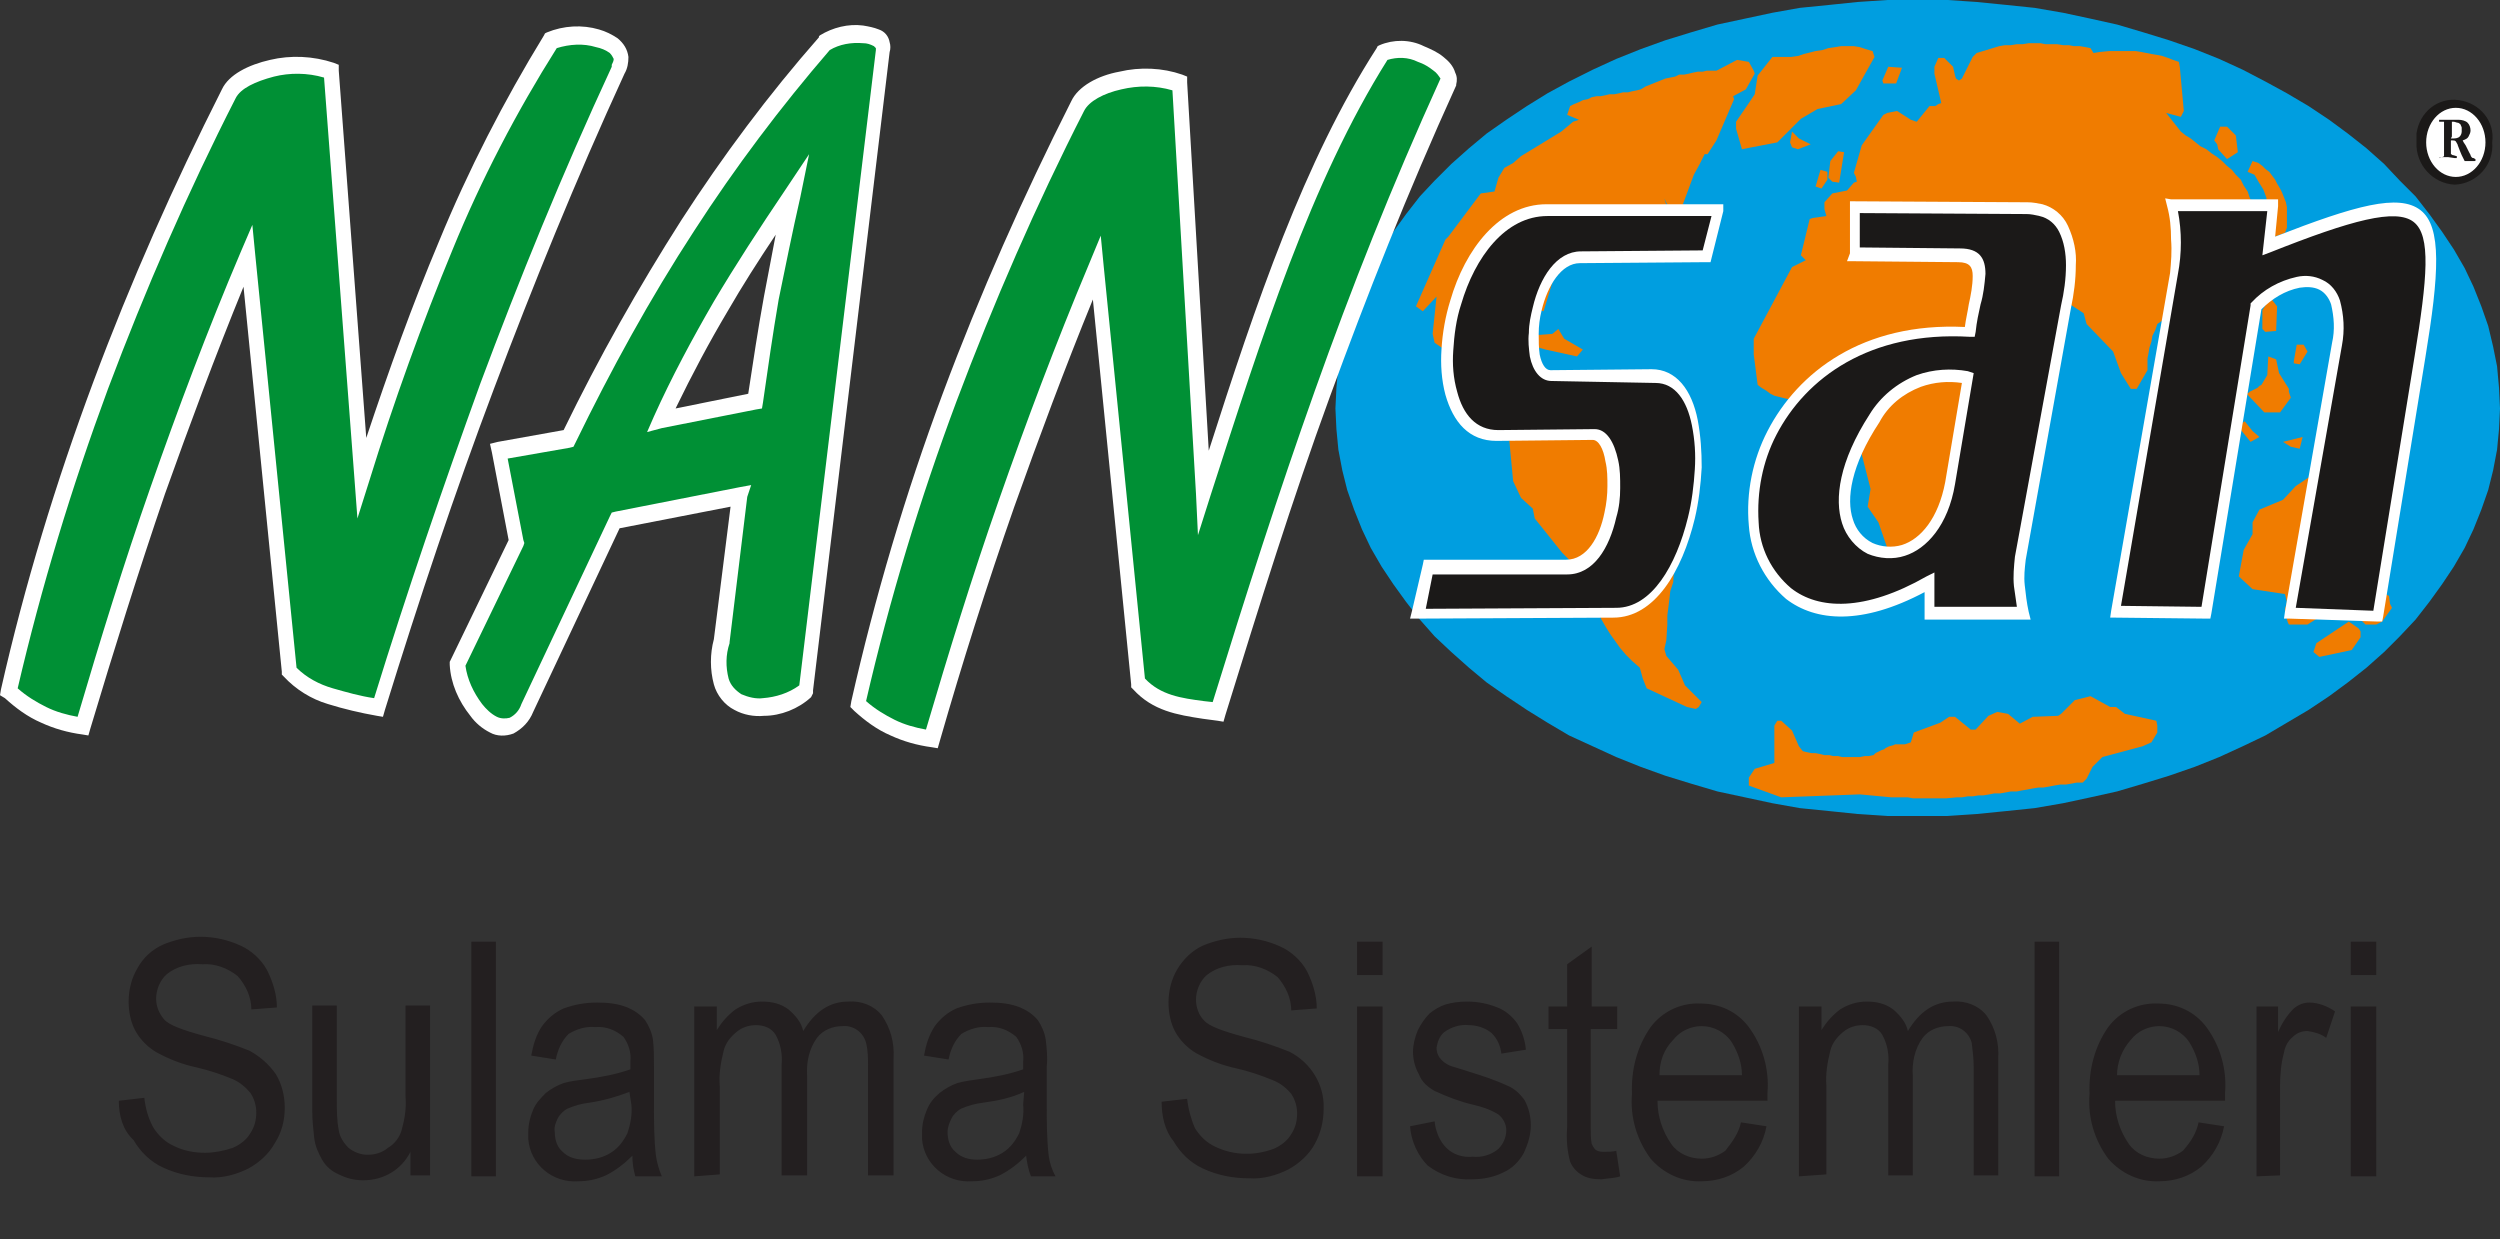 <?xml version="1.0" encoding="utf-8"?>
<!-- Generator: Adobe Illustrator 28.0.0, SVG Export Plug-In . SVG Version: 6.00 Build 0)  -->
<svg version="1.1" id="Layer_1" xmlns="http://www.w3.org/2000/svg" xmlns:xlink="http://www.w3.org/1999/xlink" x="0px" y="0px"
	 viewBox="0 0 254.6 126.2" style="enable-background:new 0 0 254.6 126.2;" xml:space="preserve">
<rect x="0" y="0" width="254.6" height="126.2" fill="#333333" stroke="none"/>
<style type="text/css">
	.st0{fill-rule:evenodd;clip-rule:evenodd;fill:#009EE0;}
	.st1{fill-rule:evenodd;clip-rule:evenodd;fill:#F07C00;}
	.st2{fill-rule:evenodd;clip-rule:evenodd;fill:#1B1918;}
	.st3{fill-rule:evenodd;clip-rule:evenodd;fill:#FFFFFF;}
	.st4{fill-rule:evenodd;clip-rule:evenodd;fill:#009035;}
	.st5{fill:none;stroke:#1B1918;stroke-width:0.21;}
	.st6{fill:#FFFFFF;}
	.st7{fill:none;stroke:#1B1918;stroke-width:0.16;}
	.st8{fill-rule:evenodd;clip-rule:evenodd;fill:#231F20;}
</style>
<polygon class="st0" points="195.3,0 198.3,0 201.3,0.2 204.3,0.5 207.2,0.8 210.1,1.3 212.9,1.9 215.6,2.5 218.3,3.3 220.9,4.1 
	223.5,5 226,6 228.4,7.1 230.7,8.3 232.9,9.5 235.1,10.8 237.2,12.2 239.1,13.6 241,15.1 242.8,16.7 244.4,18.4 246,20 247.4,21.8 
	248.7,23.6 249.9,25.4 251,27.3 251.9,29.2 252.7,31.2 253.4,33.2 253.9,35.3 254.3,37.3 254.5,39.5 254.6,41.6 254.5,43.7 
	254.3,45.8 253.9,47.9 253.4,49.9 252.7,51.9 251.9,53.9 251,55.8 249.9,57.7 248.7,59.5 247.4,61.3 246,63.1 244.4,64.8 
	242.8,66.4 241,68 239.1,69.5 237.2,70.9 235.1,72.3 232.9,73.6 230.7,74.9 228.4,76 226,77.1 223.5,78.1 220.9,79 218.3,79.8 
	215.6,80.6 212.9,81.2 210.1,81.8 207.2,82.3 204.3,82.6 201.3,82.9 198.3,83.1 195.3,83.1 192.2,83.1 189.2,82.9 186.3,82.6 
	183.3,82.3 180.5,81.8 177.7,81.2 174.9,80.6 172.2,79.8 169.6,79 167.1,78.1 164.6,77.1 162.2,76 159.8,74.9 157.6,73.6 
	155.5,72.3 153.4,70.9 151.4,69.5 149.6,68 147.8,66.4 146.1,64.8 144.6,63.1 143.2,61.3 141.9,59.5 140.7,57.7 139.6,55.8 
	138.7,53.9 137.9,51.9 137.2,49.9 136.7,47.9 136.3,45.8 136.1,43.7 136,41.6 136.1,39.5 136.3,37.3 136.7,35.3 137.2,33.2 
	137.9,31.2 138.7,29.2 139.6,27.3 140.7,25.4 141.9,23.6 143.2,21.8 144.6,20 146.1,18.4 147.8,16.7 149.6,15.1 151.4,13.6 
	153.4,12.2 155.5,10.8 157.6,9.5 159.8,8.3 162.2,7.1 164.6,6 167.1,5 169.6,4.1 172.2,3.3 174.9,2.5 177.7,1.9 180.5,1.3 
	183.3,0.8 186.3,0.5 189.2,0.2 192.2,0 "/>
<polygon class="st1" points="192.6,81.2 189.4,80.9 181.4,81.2 178.1,80 178.1,79.2 178.7,78.3 180.7,77.7 180.7,73.9 181,73.4 
	181.4,73.4 182.5,74.4 183.2,76 183.6,76.5 184,76.6 184.5,76.7 184.9,76.7 185.4,76.8 185.8,76.9 186.3,76.9 186.7,77 187.2,77 
	187.6,77.1 188.1,77.1 189,77.1 189.4,77.1 189.9,77 190.3,77 190.8,76.9 191,76.7 191.2,76.6 191.4,76.5 191.6,76.4 191.9,76.3 
	192,76.2 192.2,76.1 192.4,76 192.8,75.9 193,75.8 193.4,75.8 193.6,75.8 194,75.8 194.6,75.6 194.9,74.6 197.6,73.6 198.5,73 
	199.1,73 200.7,74.3 201.2,74.3 202.5,72.9 203.4,72.5 204.5,72.7 205.7,73.7 207,73 209.6,72.9 209.9,72.7 211.3,71.3 212.9,70.9 
	214.9,72 215.5,72 216.4,72.7 219.6,73.4 219.7,73.9 219.7,74.6 219.1,75.6 218.2,76 214.1,77.1 213.1,78.1 212.5,79.3 212.1,79.7 
	211.5,79.7 210.4,79.9 209.8,79.9 209.2,80 208.7,80.1 208.1,80.2 207.6,80.2 207,80.3 206.5,80.4 205.9,80.5 205.4,80.6 
	204.8,80.6 203.7,80.8 203.1,80.8 202.6,80.9 202,81 201.5,81 200.9,81.1 200.4,81.1 199.8,81.2 199.3,81.2 198.2,81.3 197.6,81.3 
	197.1,81.3 195.9,81.3 195.4,81.3 194.8,81.3 194.3,81.2 "/>
<polygon class="st1" points="171.8,72 167.7,70.1 167.3,69.1 167,68 166.2,67.3 165.6,66.7 165,66 164.5,65.3 164,64.6 163.5,63.8 
	163.1,63.1 162.8,62.3 162.4,61.6 162,60.8 161.6,60.1 161.2,59.3 160.8,58.5 160.3,57.8 159.8,57 159.1,56.3 156.3,52.8 
	156.1,51.8 154.9,50.7 154.1,49 153.7,44.8 154,41.8 153.2,41.5 148.4,36.5 147.9,35.8 147.1,35.6 146.1,34.9 145.9,34 146.3,30.2 
	144.9,31.7 144.2,31.2 147.2,24.4 147.5,24.1 150.8,19.7 152.2,19.5 152.6,18.1 153.2,17.1 154.1,16.6 154.9,15.9 157.2,14.5 
	159,13.4 160.2,12.4 160.8,12.2 159.6,11.7 159.9,10.8 160.3,10.6 160.8,10.4 161.2,10.2 161.7,10.1 162.1,9.9 162.6,9.8 163,9.8 
	163.5,9.7 163.9,9.6 164.4,9.6 164.9,9.5 165.3,9.4 165.8,9.4 166.2,9.3 166.7,9.2 167.1,9.1 167.6,8.8 168.1,8.6 168.6,8.4 
	169.1,8.2 169.6,8 170.1,7.9 170.6,7.8 171,7.6 171.5,7.6 172,7.5 172.4,7.4 172.9,7.3 173.4,7.3 173.8,7.2 174.3,7.2 174.8,7.2 
	176.9,6.1 178.1,6.3 178.6,7.2 178.7,7.5 177.8,9.1 176.5,9.8 176.6,10.1 174.8,14.3 173.9,15.7 173.6,15.7 173.1,16.7 172.5,17.8 
	171.2,21.3 170,21.3 169.5,20.2 169.7,20.9 169.8,22.5 169.2,22.8 167.1,22.8 165.9,23.9 165,23 161.2,26.4 159.4,27.2 158.2,28.4 
	157.2,31.7 155.6,31.2 155.2,30.3 152.6,31 152.4,31.2 152,34 152.8,34 153.5,34.7 152.8,38 152.9,38.4 154.1,39.6 155.1,39.4 
	156.9,38 157.2,37.9 157.7,37.9 158,38 158.4,38 158.8,38.2 159.2,38.3 159.6,38.5 160,38.7 160.3,38.8 160.7,39 161.1,39.2 
	161.5,39.2 161.9,39.3 162.2,39.3 162.6,39.2 163,39.1 163.8,38.9 164.8,39.6 165,41.5 165.8,42.4 166.8,44.1 171.9,45.5 
	172.2,45.5 172.2,48 171.2,54.5 170.6,55.6 170.4,59.3 170.1,60.2 170,61.1 169.9,61.9 169.8,62.7 169.8,63.6 169.7,65.2 
	169.5,66.1 169.7,66.8 170.9,68.2 171.3,69.1 171.6,69.8 173.3,71.5 173,72 172.7,72.2 "/>
<polygon class="st1" points="236.2,66.9 235.6,66.4 235.9,65.5 239.2,63.3 240.2,64 240.4,64.3 240.4,64.9 239.5,66.2 "/>
<polygon class="st1" points="233.1,63.6 233,63.4 232.9,63.1 232.9,62.8 232.8,62.6 232.7,62.3 232.7,62 232.8,61.7 232.9,61.3 
	232.7,60.5 229.4,60 228,58.7 228.5,56 229.4,54.4 229.4,53.2 230.1,51.9 232.5,50.9 233.8,49.5 235.6,48.3 236.6,46.9 238,46.2 
	238.9,47.1 239,47.4 239.2,48.8 240.2,47.4 241.6,50.2 241.8,51.3 241.9,52.4 242.1,53.4 242.1,54.5 242,55.5 241.7,56.6 
	241.3,57.7 240.6,58.7 239.5,60 238.9,61 236.9,62.4 235,63.6 "/>
<polygon class="st1" points="240.9,63.6 240.6,63.3 240.4,62.9 241.1,60.8 242,60.3 242.4,60.2 243.3,60.7 243.4,61.5 243.6,61.9 
	242.6,63.3 242,63.6 "/>
<polygon class="st1" points="193.2,11.3 194.6,12.2 195.2,12.4 196.5,10.8 197.1,10.8 197.4,10.6 197.7,10.5 197,7.5 197,6.8 
	197.4,5.9 198,5.9 198.9,6.8 199.1,7.7 199.2,8 199.5,8.2 199.8,8 200.9,5.8 201.3,5.4 203.6,4.7 204.2,4.6 204.8,4.6 205.4,4.5 
	206,4.5 206.6,4.4 207.8,4.4 208.3,4.5 208.9,4.5 209.5,4.5 210.1,4.6 210.7,4.6 211.2,4.7 211.8,4.7 212.4,4.8 212.9,4.9 
	213.2,5.4 213.8,5.3 214.8,5.2 215.4,5.2 215.9,5.2 216.5,5.2 217.5,5.2 218.1,5.3 219.1,5.5 219.7,5.6 220.2,5.7 220.8,5.9 
	221.3,6.1 221.9,6.3 222,6.9 222.4,11.3 222.1,11.9 220.6,11.5 222.1,13.4 222.6,13.8 223.1,14.1 223.6,14.5 224.1,14.9 224.7,15.2 
	225.2,15.6 225.8,16 226.3,16.4 226.8,16.9 227.3,17.3 227.7,17.8 228.2,18.3 228.5,18.9 228.9,19.5 229.1,20.1 229.4,20.8 
	229.1,22.3 227,22.3 227.1,22.8 229.7,24.4 228.9,29.3 227.7,30.9 228.6,32.1 228.6,35.2 227.9,36.6 227.4,36.6 226.5,36 
	225.9,35.2 225.3,35.4 227.6,38.4 227.7,38.7 227.3,39.9 227.4,41 227.6,42.4 227.1,43.1 224.2,40.5 224,39.8 224.4,38.7 
	226.8,39.8 223.8,35.6 223.7,35.2 223.5,34.4 223.1,33.3 221.9,32.5 220.8,32.2 219.7,33 219.5,33.6 219.2,34.2 219.1,34.8 
	218.9,35.4 218.8,36 218.7,36.5 218.7,37.1 218.7,37.7 217.6,39.6 217,39.6 216,38 215.2,35.8 212.5,33 212.2,31.9 209.6,30.2 
	206.9,29.8 207.8,30.5 209.2,30.9 209.3,32.6 209.3,33.8 205.7,35.4 205.4,35.6 204.7,36.3 207.1,36.8 207.1,37.3 207,37.8 
	206.9,38.2 206.8,38.7 206.7,39.1 206.5,39.5 206.3,39.9 206.1,40.3 205.8,40.7 205.6,41.1 205.3,41.5 205,42 204.8,42.3 
	204.5,42.7 204.3,43.2 204,43.6 202.1,46.2 201.9,49.5 198.2,57.4 197.2,57.4 194.7,59.3 194,59.1 193.2,58.7 191.3,53.2 
	190.2,51.6 190.5,49.8 189.4,45.5 188.7,42.5 188.4,42.4 185.7,40.6 185.2,40.6 184.8,40.7 184.4,40.7 184,40.7 183.6,40.7 
	183.2,40.7 182.4,40.7 181.9,40.6 181.5,40.5 181.1,40.4 180.7,40.3 180.3,40.1 179.9,39.8 179.4,39.5 179,39.2 178.6,36.1 
	178.6,34.5 182.5,27.2 183.9,26.5 183.4,26 184.3,22.3 184.6,22.2 186,22 185.8,21.3 185.8,20.6 186.6,19.7 188.1,19.4 188.8,18.6 
	189.1,18.5 189,18 188.8,17.6 189.6,14.8 191.8,11.7 192.2,11.5 "/>
<polygon class="st1" points="189,57.9 188.4,56.5 189.9,57.4 "/>
<polygon class="st1" points="203.3,55.3 202.8,55.3 202.7,54.8 203.7,50.4 204.4,50.4 205.1,49 205.7,48 206.9,48.1 207.1,48.6 
	207.2,49.3 207.1,50 207,50.7 206.7,51.4 206.4,52.1 206.1,52.8 205.6,53.5 205.2,54.2 204.5,55.1 "/>
<polygon class="st1" points="243.1,45.7 241.9,45.3 241.1,45.5 238,43.1 237.8,42.5 236.9,41.3 236.8,40.5 237.2,40.5 237.9,40.6 
	238.7,40.7 239.1,40.8 239.5,40.9 239.9,41.1 240.2,41.2 240.6,41.4 241,41.6 241.4,41.8 241.7,42.1 242.1,42.4 242.5,42.7 
	242.8,43.1 243.6,43.9 243.7,44.3 243.9,44.6 243.4,45.8 "/>
<polygon class="st1" points="233.3,45.5 232.5,45 234.5,44.5 234.2,45.7 "/>
<polygon class="st1" points="229.2,45 227.9,43.4 228.6,42.9 229.4,43.9 230.1,44.5 "/>
<polygon class="st1" points="231,42 230.6,42 228.8,40.1 229,40 229.1,39.9 229.3,39.8 229.7,39.6 229.9,39.5 230.1,39.3 
	230.3,39.2 230.9,38.2 231,36.3 231.8,36.6 232.1,38 233.1,39.6 233.1,39.9 233.3,40.5 232.2,42 "/>
<polygon class="st1" points="233.6,37 233.6,36.8 233.9,35.1 234.6,35.1 235,35.8 234.2,37.1 "/>
<polygon class="st1" points="160.6,36.3 157.4,35.6 156.7,35.4 155.5,34.2 158.1,34 158.7,33.5 159.3,34.5 161.2,35.6 "/>
<polygon class="st1" points="203.1,36.3 200.3,32.5 200.1,31.6 201.2,32.2 201.6,33 203.6,36 "/>
<polygon class="st1" points="230.7,33.8 230.4,33.5 230.4,31.6 231.2,30.3 231.9,31.2 231.8,33.7 "/>
<polygon class="st1" points="196.5,27.2 195.5,26.7 195.6,25.3 195.9,25.3 197.7,26.7 "/>
<polygon class="st1" points="192.9,27 191.4,26.5 189.7,25.5 188.1,25.5 187,25.8 187,25.3 189,23 189.7,23.4 189.7,24.4 
	190.8,25.3 191.3,25.3 191.8,24.6 192.5,25.1 193.1,25.8 193.2,26.4 194.1,26.2 193.8,27.2 "/>
<polygon class="st1" points="230.4,24.6 230.5,23.9 230.6,23.1 230.7,22.4 230.8,21.6 230.9,20.8 230.8,20.1 230.5,19.3 230,18.5 
	229.6,17.8 228.9,17.5 229.4,16.4 230,16.6 230.4,16.9 230.7,17.2 231.1,17.5 231.4,17.9 231.7,18.3 231.9,18.7 232.2,19.2 
	232.4,19.6 232.6,20.1 232.8,20.6 232.9,21.1 232.9,21.6 232.9,22.1 232.9,22.7 232.9,23.2 232.7,23.7 "/>
<polygon class="st1" points="184.9,19 185.4,17.3 186.1,17.5 186.1,18.3 185.5,19.2 "/>
<polygon class="st1" points="186.6,18.5 186.2,18.1 186.4,16.4 187.2,15.4 187.8,15.5 187.3,18.6 "/>
<polygon class="st1" points="226.8,16.2 225.9,15.2 225.8,14.7 225.5,14.3 226.1,12.9 226.8,12.9 227.7,13.8 227.9,15.5 "/>
<polygon class="st1" points="177.4,15.2 176.8,13.1 176.8,12.4 178.1,10.5 178.7,9.6 179,7.7 180.5,5.8 181.2,5.8 181.8,5.8 
	182.4,5.8 183.1,5.7 183.7,5.5 184.9,5.2 185.6,5.1 186.2,4.9 186.9,4.8 187.5,4.7 188.1,4.7 188.8,4.7 189.4,4.8 190,5 190.7,5.2 
	190.9,5.8 189,9.2 187.5,10.6 185.1,11.1 183.4,12.1 181,14.5 178.4,15 "/>
<polygon class="st1" points="183.1,15.2 182.5,15 182.3,14.5 182.5,13.4 183.2,14.1 184.4,14.7 "/>
<polygon class="st1" points="172.5,14.5 172.1,13.8 172.4,13.4 173,13.8 "/>
<path class="st1" d="M170.7,14.1l0.5,0.2L170.7,14.1z"/>
<polygon class="st1" points="191.8,8.5 191.7,8.2 192.3,6.8 193.7,6.9 193.1,8.5 "/>
<path class="st2" d="M221.1,20.9h10.3l-0.4,4c17.1-6.7,18.1-5.2,15.4,11.3l-4.3,26.4l-9-0.3l4.8-27.4c1.2-8-4.8-7.4-8.3-3.8
	l-5.1,31.2l-9.2-0.1l6-34.4C221.7,25.6,221.6,23.2,221.1,20.9z"/>
<path class="st3" d="M230.9,21.5h-9.1c0.4,2.1,0.4,4.3,0,6.4l0,0L216,61.7l8.2,0.1l5-30.7v-0.2l0.1-0.1c1.2-1.3,2.8-2.2,4.6-2.6
	c0.9-0.2,1.8-0.1,2.6,0.3c0.9,0.4,1.5,1.2,1.8,2.1c0.4,1.5,0.5,3,0.2,4.6l0,0l-4.7,26.7l7.9,0.3l4.2-25.9c1.3-8,1.7-12.3-0.1-13.7
	s-6.3-0.2-14.6,3.1l-0.8,0.3l0.1-0.9L230.9,21.5z M221.1,20.3H232V21l-0.3,3.1c8.2-3.2,12.6-4.4,14.8-2.7s1.9,6.5,0.5,15l-4.3,26.4
	l-0.1,0.5h-0.4l-9-0.3h-0.6l0.1-0.7l4.8-27.4l0,0c0.3-1.3,0.2-2.6-0.1-3.9c-0.2-0.6-0.6-1.2-1.2-1.5c-0.6-0.3-1.3-0.3-2-0.2
	c-1.5,0.3-2.8,1.1-3.9,2.2l-5.1,31l-0.1,0.5h-0.4l-9.2-0.1h-0.6l0.1-0.7l6-34.4c0.1-1.1,0.2-2.2,0.1-3.4c0-1.2-0.1-2.3-0.4-3.4
	l-0.2-0.8L221.1,20.3z"/>
<path class="st2" d="M175,21.4l-1.2,4.8l-12.9,0.1c-4.9,0-6.2,12.1-3,12l10.3-0.1c7.8-0.1,5,24.1-3.9,24.2l-20.1,0.1l1.1-4.7h14.1
	c5.5,0,6-13.5,2.8-13.4l-9.8,0.1c-9,0.1-5.3-23,5.1-23L175,21.4z"/>
<path class="st3" d="M173.4,25.5l0.9-3.5h-16.7c-4.3,0-7.4,4.2-8.8,9c-0.5,1.5-0.7,3.1-0.8,4.7c-0.1,1.4,0,2.8,0.4,4.2
	c0.6,2.3,1.9,3.9,4.2,3.9l9.8-0.1c1.2,0,2,1.3,2.4,3.2c0.2,0.9,0.2,1.8,0.2,2.8s-0.1,2-0.4,3c-0.7,3.1-2.3,5.8-5,5.8h-13.7l-0.7,3.5
	l19.4-0.1c3.6,0,6.1-4.3,7.3-9.2c0.4-1.6,0.6-3.3,0.7-4.9c0.1-1.5,0-3-0.3-4.5c-0.5-2.5-1.7-4.3-3.7-4.3L158,38.8
	c-1.1,0-1.9-1-2.2-2.5c-0.1-0.8-0.2-1.6-0.1-2.4c0-0.9,0.2-1.8,0.4-2.6c0.7-3,2.4-5.7,4.9-5.7L173.4,25.5z M175.5,21.5l-1.2,4.8
	l-0.1,0.4h-0.4l-12.9,0.1c-1.9,0-3.3,2.3-3.9,4.8c-0.2,0.8-0.3,1.6-0.3,2.4c0,0.7,0,1.4,0.1,2.1c0.2,1,0.6,1.6,1.1,1.6l10.3-0.1
	c2.5,0,4.1,2.1,4.7,5.2c0.3,1.6,0.4,3.2,0.4,4.8c-0.1,1.8-0.3,3.5-0.7,5.2c-1.3,5.4-4.1,10.1-8.3,10.1l-20,0.1h-0.7l0.2-0.8l1.1-4.7
	L145,57h14.5c2.1,0,3.4-2.3,3.9-4.8c0.2-0.9,0.3-1.8,0.3-2.7c0-0.8,0-1.7-0.2-2.5c-0.2-1.3-0.7-2.2-1.3-2.2l-9.8,0.1
	c-2.8,0-4.4-1.9-5.2-4.7c-0.4-1.5-0.5-3.1-0.4-4.6c0.1-1.7,0.4-3.4,0.9-5c1.5-5.2,5-9.8,9.8-9.8h18V21.5z"/>
<path class="st2" d="M200.3,38.5l-1.8,10.7c-2,12.3-17.1,7.8-7.7-6.6C192.8,39.4,196.6,37.7,200.3,38.5z M188.9,21.1v4.7l10.8,0.1
	c3.4,0,1.7,3.5,1.1,7.9c-28.9-1.8-28.5,39.3-4.1,25.5v3.2h9.6c-0.5-1.8-0.6-3.7-0.3-5.6c1.6-8.5,3.1-17,4.7-25.5
	c1.4-6.3,0.1-10-4-10.1L188.9,21.1z"/>
<path class="st3" d="M198.1,49.1l1.7-10.1c-1.4-0.2-2.8-0.1-4.2,0.4c-1.8,0.7-3.3,1.9-4.2,3.6c-2.9,4.4-3.4,7.8-2.7,9.9
	c0.3,1,1,1.9,2,2.4c0.9,0.4,2,0.5,3,0.2C195.6,54.9,197.4,52.8,198.1,49.1z M200.9,38.6l-1.8,10.7c-0.7,4.2-2.9,6.6-5.1,7.3
	c-1.2,0.4-2.6,0.3-3.8-0.2c-1.2-0.6-2.2-1.8-2.6-3.1c-0.8-2.5-0.3-6.3,2.8-11.1c1.1-1.8,2.8-3.2,4.8-4c1.7-0.6,3.5-0.7,5.2-0.4
	L201,38L200.9,38.6z M188.4,25.8v-5.3h0.5l17.6,0.1c0.5,0,1,0.1,1.5,0.2c1.1,0.3,2.1,1.1,2.6,2.2c0.6,1.3,0.9,2.7,0.8,4
	c0,1.5-0.2,3-0.5,4.4L206.3,57c-0.1,0.9-0.2,1.7-0.1,2.6c0.1,0.9,0.2,1.8,0.4,2.7l0.2,0.8h-0.7h-9.6H196v-2.8
	c-6.4,3.4-11.1,3-14.1,0.7c-2.2-1.9-3.6-4.6-3.8-7.5c-0.3-3.3,0.4-6.7,1.9-9.6c3.1-6,9.7-11.1,20.1-10.6c0.1-0.8,0.3-1.6,0.4-2.3
	c0.2-0.9,0.4-1.9,0.4-2.9c0-0.9-0.3-1.4-1.5-1.4l-10.8-0.1h-0.5L188.4,25.8z M189.4,21.7v3.5l10.2,0.1c2,0,2.6,1,2.6,2.6
	c-0.1,1.1-0.2,2.1-0.5,3.1c-0.2,0.9-0.4,1.8-0.5,2.8l-0.1,0.5h-0.5c-10.2-0.6-16.7,4.2-19.7,10c-1.4,2.7-2,5.8-1.8,8.9
	c0.1,2.6,1.3,5,3.3,6.7c2.8,2.2,7.5,2.4,13.8-1.2l0.8-0.4v1v2.5h8.4c-0.1-0.7-0.2-1.4-0.3-2.1c-0.1-1,0-2,0.1-3l0,0l4.7-25.6l0,0
	c0.3-1.3,0.5-2.7,0.5-4.1c0-1.2-0.2-2.4-0.7-3.4c-0.4-0.8-1.1-1.4-2-1.6c-0.4-0.1-0.9-0.2-1.3-0.2L189.4,21.7z"/>
<path class="st4" d="M75.3,50.5l-1.8,14.8c-2,8.3,5.9,7.6,8.6,5l7.9-65c0.7-1.9-3.9-2.3-6-0.8c-10.3,11.7-19.2,26-26.1,40.2L50.8,46
	l1.8,9.2l-6,12.5c0.2,3.8,4.7,9.4,7.1,4.4l9-19.1L75.3,50.5z M80.7,19.9c-1.6,6.9-2.9,14-3.7,21l-9.6,1.9
	C71.1,34.5,75.4,27.8,80.7,19.9z"/>
<path class="st3" d="M89.2,5L89.2,5z M72.7,65.1l1.7-13.5l-11.3,2.2l-8.8,18.7l0,0c-0.4,1-1.1,1.7-2,2.2c-0.8,0.3-1.7,0.3-2.4-0.1
	c-0.8-0.4-1.5-1-2-1.7c-1.2-1.5-2-3.3-2.1-5.2v-0.3l0.1-0.2L51.8,55l-1.7-8.9l-0.2-0.9l0.8-0.2l6.7-1.2c3.6-7.4,7.6-14.5,12-21.4
	c4.2-6.5,8.9-12.8,14-18.6V3.7l0.1-0.1c1.3-0.8,2.9-1.2,4.4-1C88.5,2.7,89,2.8,89.5,3c0.6,0.2,1,0.7,1.1,1.3c0.1,0.3,0.1,0.7,0,1
	l-7.8,65v0.3L82.6,71c-1.3,1.2-3.1,1.9-4.8,1.9c-1,0.1-2.1-0.1-3-0.6c-1-0.5-1.8-1.5-2.1-2.6C72.3,68.2,72.3,66.6,72.7,65.1z
	 M76.1,50.6l-1.8,14.8v0.1c-0.4,1.2-0.4,2.4-0.1,3.6c0.2,0.7,0.7,1.2,1.3,1.6c0.7,0.3,1.5,0.5,2.2,0.4c1.3-0.1,2.6-0.5,3.7-1.3
	l7.8-64.7v0V4.9l0,0c-0.1-0.1-0.1-0.1-0.2-0.2c-0.4-0.2-0.7-0.3-1.1-0.3c-1.2-0.1-2.4,0.1-3.4,0.7c-5,5.8-9.6,11.9-13.8,18.4
	c-4.5,6.9-8.5,14.2-12.1,21.6l-0.2,0.4L58,45.6l-6.3,1.1l1.6,8.3l0.1,0.3l-0.1,0.3l-5.9,12.2c0.2,1.4,0.8,2.7,1.7,3.9
	c0.4,0.5,0.9,1,1.5,1.3c0.4,0.2,0.9,0.2,1.3,0.1c0.6-0.3,1-0.8,1.2-1.4l9-19.1l0.2-0.4l0.4-0.1l12.7-2.5l1.1-0.2L76.1,50.6z
	 M77.8,30.2c0.4-2.1,0.8-4.2,1.2-6.3c-1.8,2.7-3.4,5.2-4.9,7.8c-1.9,3.2-3.6,6.4-5.3,9.9l7.4-1.5C76.7,36.8,77.2,33.5,77.8,30.2z
	 M81.5,20.1c-0.8,3.5-1.5,7-2.2,10.4c-0.6,3.5-1.1,7-1.6,10.5l-0.1,0.6L77,41.7l-9.6,1.9L65.9,44l0.7-1.6c1.8-4,3.9-7.9,6.1-11.7
	c2.2-3.7,4.6-7.4,7.3-11.4l2.4-3.6L81.5,20.1z"/>
<path class="st4" d="M36.8,48.7C42,32.4,48.1,16.7,56,4.2c2.6-1.3,8.4-0.1,6.8,2.9C53.3,28.2,45.2,49.8,38.5,72
	c-3.1-0.6-6.9-1.3-9-3.7L25.2,26C18.7,41.7,13.1,57.7,8.4,74c-2.8-0.3-5.5-1.6-7.5-3.5c5-21.1,12.5-41.6,22.4-60.9
	c1.2-2.5,7-3.7,10.4-2.3L36.8,48.7z"/>
<path class="st3" d="M46.1,25.4c-3.1,7.5-6,15.5-8.5,23.6l-1.2,3.8l-0.3-4L33,7.9c-1.7-0.5-3.5-0.5-5.1-0.1C26,8.3,24.5,9,24,10
	c-4.9,9.6-9.2,19.5-13,29.6c-3.7,10-6.8,20.2-9.2,30.5c0.9,0.8,1.9,1.4,2.9,1.9s2.1,0.8,3.2,1c2.3-7.8,4.7-15.6,7.4-23.3
	c2.8-8,5.8-16,9.2-24l1.2-2.8L26,26l4.2,42c1,1,2.3,1.7,3.7,2.1s2.8,0.8,4.2,1c3.4-11,7-21.5,10.8-32c4-10.7,8.3-21.3,13.4-32.3V6.6
	c0.1-0.2,0.2-0.4,0.2-0.6c-0.1-0.2-0.2-0.4-0.4-0.6c-0.4-0.3-0.9-0.5-1.4-0.6c-1.3-0.4-2.7-0.3-4,0.1C52.6,11.4,49,18.3,46.1,25.4z
	 M37.3,44.6c2.3-6.9,4.7-13.6,7.4-20c3-7.3,6.6-14.3,10.7-21l0.1-0.2l0.2-0.1C57.4,2.6,59.3,2.5,61,3c0.7,0.2,1.3,0.5,1.9,0.9
	c0.6,0.5,1,1.1,1.1,1.9c0,0.6-0.1,1.2-0.4,1.7c-5,10.9-9.3,21.5-13.3,32.1S42.7,61,39.2,72.3L39,73l-0.6-0.1c-1.7-0.3-3.4-0.7-5-1.2
	c-1.7-0.5-3.3-1.5-4.5-2.8l-0.2-0.2v-0.3l-3.9-39.2c-2.9,7.1-5.5,14.1-8,21.1c-2.7,7.9-5.2,15.9-7.6,23.9L9,74.9l-0.6-0.1
	c-1.5-0.2-2.9-0.6-4.2-1.2c-1.4-0.6-2.6-1.5-3.7-2.5L0,70.8l0.1-0.6c2.4-10.6,5.6-21.1,9.4-31.3s8.2-20.1,13.1-29.8
	c0.7-1.5,2.7-2.5,4.9-3c2.1-0.5,4.4-0.4,6.5,0.3l0.5,0.2v0.6L37.3,44.6z"/>
<path class="st4" d="M122.6,50.2c5.2-16.3,10.3-32.3,18.3-44.8c2.6-1.3,7.1,1.4,6.7,2.9c-10,22-16.5,41.7-23.5,64.3
	c-3.1-0.6-6-0.6-8.1-3l-4.2-42.3C105.3,43,99.7,59,95,75.3c-2.8-0.3-5.5-1.5-7.5-3.5c4.9-21.1,12.5-41.6,22.4-60.9
	c1.3-2.5,7-3.7,10.4-2.3L122.6,50.2z"/>
<path class="st3" d="M123.1,45.9c4.8-15,9.7-29.5,17.1-41l0.1-0.2l0.2-0.1c1.4-0.6,3.1-0.6,4.5,0.1c0.7,0.3,1.4,0.6,2,1.1
	c0.5,0.4,1,0.9,1.2,1.6c0.2,0.4,0.2,0.8,0.1,1.2v0.1l0,0c-5,11-9.1,21.4-12.9,31.8s-7.1,21-10.6,32.3l-0.2,0.7l-0.6-0.1l-1.5-0.2
	c-2.6-0.4-5.1-0.8-7.1-3l-0.2-0.2v-0.3l-3.9-39.2c-2.9,7.1-5.5,14.1-8,21.1c-2.8,8-5.3,15.9-7.6,23.9l-0.2,0.7l-0.6-0.1
	c-1.5-0.2-2.9-0.6-4.2-1.2c-1.4-0.6-2.6-1.5-3.7-2.5L86.6,72l0.1-0.6c2.4-10.6,5.5-21.1,9.3-31.3s8.2-20.1,13.1-29.8
	c0.7-1.5,2.7-2.6,4.9-3c2.1-0.5,4.4-0.4,6.4,0.3l0.5,0.2v0.6L123.1,45.9z M123.3,50.4L123.3,50.4l-1.3,4.1l-0.2-4.2l-2.4-41.1
	c-1.7-0.5-3.5-0.5-5.2-0.1c-1.8,0.4-3.3,1.2-3.8,2.2c-4.9,9.6-9.2,19.5-13,29.6c-3.7,9.9-6.8,20.1-9.2,30.5c0.9,0.8,1.9,1.4,2.9,1.9
	s2.1,0.8,3.2,1c2.3-7.8,4.7-15.6,7.4-23.3c2.8-8,5.8-16,9.2-24.1l1.2-2.9l0.3,3.1l4.2,42c1.6,1.7,3.7,2,6,2.3l0.9,0.1
	c3.4-11,6.7-21.3,10.4-31.7S141.7,19,146.7,8c-0.2-0.3-0.4-0.6-0.7-0.8c-0.5-0.4-1-0.7-1.6-0.9c-1-0.5-2.1-0.5-3.1-0.2
	C133.5,18.5,128.5,34.3,123.3,50.4z"/>
<path class="st2" d="M250,18.7c2.2-0.1,3.9-2,3.7-4.2c0.3-2.1-1.2-3.9-3.3-4.2c-2.1-0.3-3.9,1.2-4.2,3.3c0,0.3,0,0.6,0,0.9
	C246.1,16.7,247.8,18.6,250,18.7z"/>
<path class="st5" d="M250,18.7c2.2-0.1,3.9-2,3.7-4.2c0.3-2.1-1.2-3.9-3.3-4.2c-2.1-0.3-3.9,1.2-4.2,3.3c0,0.3,0,0.6,0,0.9
	C246.1,16.7,247.8,18.6,250,18.7z"/>
<ellipse class="st6" cx="250.1" cy="14.5" rx="3.1" ry="3.6"/>
<ellipse class="st7" cx="250.1" cy="14.5" rx="3.1" ry="3.6"/>
<path class="st2" d="M249.6,14.1h0.2c0.2,0,0.5,0,0.7-0.2c0.1-0.1,0.2-0.3,0.2-0.5c0-0.1,0-0.3,0-0.4c0-0.1-0.1-0.2-0.1-0.3
	c-0.1-0.1-0.2-0.2-0.3-0.2s-0.3-0.1-0.4-0.1h-0.2v1.1c0,0.1,0,0.2,0,0.4L249.6,14.1z M248.4,16.1c0.1,0,0.1-0.1,0.2-0.1
	c0.1,0,0.2,0,0.3-0.1v-0.1V14c0-0.2,0-0.4,0-0.7c0-0.4,0-0.7,0-0.9h-0.2h-0.3v-0.2h0.3h0.3h0.2h0.1h0.4c0.2,0,0.5,0,0.7,0
	c0.3,0,0.7,0.1,0.9,0.3s0.3,0.5,0.3,0.8c0,0.2-0.1,0.4-0.2,0.6c-0.1,0.2-0.3,0.3-0.6,0.4l0.1,0.2l0.2,0.3l0.4,0.8
	c0.1,0.1,0.1,0.3,0.2,0.4c0.1,0.1,0.1,0.1,0.2,0.1c0.1,0,0.1,0.1,0.2,0.1v0.1v0.1H252h-0.1h-0.1h-0.2h-0.3h-0.2H251l-0.1-0.2
	l-0.2-0.4c-0.1-0.2-0.2-0.5-0.4-1c0-0.1-0.1-0.2-0.2-0.4c-0.1-0.1-0.2-0.1-0.3-0.1h-0.2c0,0.1,0,0.1,0,0.2v1.2
	c0.1,0,0.1,0.1,0.2,0.1c0.1,0,0.3,0.1,0.4,0.1c0,0.1,0,0.2,0,0.2H250l-0.7-0.1h-0.1h-0.4c-0.1,0-0.2,0-0.3,0L248.4,16.1
	C248.3,16.2,248.3,16.2,248.4,16.1L248.4,16.1z"/>
<path class="st8" d="M239.4,119.8v-17.3h2.6v17.3H239.4z M239.4,99.3v-3.4h2.6v3.4H239.4z M229.8,119.8v-17.3h2.2v2.6
	c0.4-0.9,0.9-1.7,1.6-2.4c0.5-0.4,1-0.6,1.6-0.6c0.9,0,1.9,0.4,2.6,0.9l-0.9,2.7c-0.5-0.4-1.2-0.6-1.9-0.7c-0.6,0-1.1,0.2-1.5,0.6
	c-0.5,0.4-0.8,1-0.9,1.6c-0.3,1.1-0.4,2.3-0.4,3.4v9.1L229.8,119.8z M215.6,109.5h8.4c0-1.2-0.4-2.3-1-3.3c-0.7-1.1-1.9-1.7-3.1-1.7
	c-1.1,0-2.2,0.5-2.9,1.4C216.1,106.9,215.6,108.2,215.6,109.5z M223.9,114.3l2.6,0.4c-0.3,1.6-1.1,3-2.3,4.1c-1.2,1-2.7,1.5-4.3,1.5
	c-2,0.1-3.9-0.8-5.2-2.3c-1.4-1.9-2.1-4.2-1.9-6.6c-0.1-2.4,0.5-4.8,1.9-6.8c1.2-1.6,3.1-2.5,5.1-2.4c1.9,0,3.7,0.8,4.9,2.4
	c1.4,1.9,2.1,4.3,1.9,6.7c0,0.2,0,0.4,0,0.8h-11.2c0,1.6,0.5,3.1,1.4,4.4c0.7,1,1.9,1.5,3.1,1.5c0.9,0,1.7-0.3,2.4-0.8
	C223.2,116.2,223.7,115.3,223.9,114.3L223.9,114.3z M207.2,119.8V95.9h2.5v23.9H207.2z M183.2,119.8v-17.3h2.3v2.4
	c0.5-0.8,1.1-1.5,1.9-2.1c0.8-0.5,1.7-0.8,2.7-0.8s1.9,0.2,2.7,0.8c0.7,0.6,1.3,1.3,1.5,2.2c1.2-2,2.7-3,4.6-3
	c1.3-0.1,2.6,0.4,3.4,1.4c0.9,1.3,1.3,2.8,1.2,4.4v11.9H201v-11c0-0.9-0.1-1.7-0.2-2.5c-0.3-1.1-1.3-1.8-2.4-1.7c-1,0-2,0.4-2.6,1.2
	c-0.8,1.1-1.1,2.5-1,3.9v10.1h-2.5v-11.3c0.1-1-0.1-2.1-0.6-3c-0.4-0.7-1.2-1-2-1c-0.7,0-1.4,0.2-2,0.7s-1.1,1.1-1.3,1.9
	c-0.3,1.2-0.5,2.4-0.4,3.6v9L183.2,119.8z M169,109.5h8.4c0-1.2-0.4-2.3-1-3.3c-0.7-1.1-1.9-1.7-3.1-1.7c-1.1,0-2.2,0.5-2.9,1.4
	C169.4,106.9,169,108.2,169,109.5z M177.3,114.3l2.6,0.4c-0.3,1.6-1.1,3-2.3,4.1c-1.2,1-2.7,1.5-4.3,1.5c-2,0.1-3.9-0.8-5.2-2.3
	c-1.4-1.9-2.1-4.2-1.9-6.6c-0.1-2.4,0.5-4.8,1.9-6.8c1.2-1.6,3.1-2.5,5.1-2.4c1.9,0,3.7,0.8,4.9,2.4c1.4,1.9,2.1,4.3,1.9,6.7
	c0,0.2,0,0.4,0,0.8h-11.2c0,1.6,0.5,3.1,1.4,4.4c0.7,1,1.9,1.5,3.1,1.5c0.9,0,1.7-0.3,2.4-0.8C176.5,116.2,177.1,115.3,177.3,114.3
	L177.3,114.3z M164.6,117.2l0.4,2.6c-0.6,0.2-1.3,0.2-1.9,0.3c-0.8,0-1.5-0.1-2.1-0.5c-0.5-0.3-0.9-0.8-1.1-1.3
	c-0.3-1.1-0.4-2.3-0.3-3.5v-10h-1.9v-2.3h1.9v-4.3l2.5-1.8v6.1h2.6v2.3H162v10.1c0,0.5,0,1.1,0.1,1.6c0.1,0.2,0.2,0.4,0.4,0.6
	c0.3,0.2,0.6,0.2,0.9,0.2C163.8,117.3,164.2,117.3,164.6,117.2L164.6,117.2z M143.6,114.7l2.5-0.5c0.1,1,0.5,2,1.2,2.7
	s1.7,1,2.7,0.9c0.9,0.1,1.9-0.2,2.6-0.8c0.5-0.5,0.8-1.2,0.8-1.9c0-0.6-0.3-1.2-0.8-1.6c-0.8-0.5-1.7-0.8-2.6-1
	c-1.3-0.3-2.6-0.8-3.9-1.4c-0.7-0.4-1.3-0.9-1.6-1.7c-0.4-0.7-0.6-1.5-0.6-2.3c0-0.7,0.2-1.5,0.5-2.2c0.3-0.6,0.7-1.2,1.2-1.7
	c0.5-0.4,1-0.7,1.6-0.9c0.7-0.2,1.4-0.3,2.2-0.3c1.1,0,2.1,0.2,3.1,0.6c0.8,0.3,1.5,0.9,2,1.6c0.5,0.8,0.8,1.7,0.9,2.7l-2.5,0.4
	c-0.1-0.8-0.4-1.5-1-2.1c-0.6-0.5-1.5-0.8-2.3-0.8c-0.9-0.1-1.8,0.2-2.5,0.7c-0.5,0.4-0.7,1-0.8,1.6c0,0.4,0.1,0.7,0.3,1
	c0.3,0.4,0.6,0.6,1,0.8c0.2,0.1,1,0.3,2.2,0.7c1.3,0.4,2.5,0.8,3.8,1.4c0.7,0.3,1.3,0.9,1.7,1.5c0.4,0.8,0.6,1.6,0.6,2.5
	c0,1-0.3,1.9-0.7,2.8c-0.5,0.9-1.2,1.6-2.1,2c-1,0.5-2.1,0.7-3.2,0.7c-1.6,0.1-3.2-0.4-4.5-1.4C144.4,117.7,143.7,116.2,143.6,114.7
	L143.6,114.7z M138.2,119.8v-17.3h2.6v17.3H138.2z M138.2,99.3v-3.4h2.6v3.4H138.2z M118.3,112.2l2.6-0.3c0.1,1,0.4,2.1,0.8,3
	c0.5,0.8,1.2,1.5,2.1,1.9c1.9,0.9,4,0.9,5.9,0.2c0.7-0.3,1.4-0.8,1.8-1.5c0.4-0.6,0.6-1.3,0.6-2.1c0-0.7-0.2-1.4-0.6-2
	c-0.5-0.6-1.1-1.1-1.9-1.4c-1.2-0.5-2.4-0.9-3.7-1.2c-1.4-0.3-2.7-0.8-4-1.5c-0.9-0.5-1.7-1.3-2.2-2.2c-0.5-0.9-0.7-2-0.7-3
	c0-1.2,0.3-2.4,0.9-3.4s1.5-1.9,2.6-2.4c1.2-0.5,2.5-0.8,3.8-0.8c1.4,0,2.8,0.3,4.1,0.9c1.1,0.5,2.1,1.4,2.7,2.5
	c0.6,1.2,1,2.5,1,3.8l-2.6,0.2c0-1.3-0.6-2.5-1.4-3.4c-1-0.8-2.3-1.3-3.6-1.2c-1.3-0.1-2.6,0.2-3.6,1c-0.7,0.6-1.1,1.6-1.1,2.5
	c0,0.8,0.3,1.6,0.8,2.1c0.5,0.6,1.9,1.1,4.1,1.7c1.6,0.4,3.1,0.9,4.6,1.5c2.2,1.1,3.6,3.4,3.5,5.8c0,1.3-0.3,2.5-0.9,3.6
	c-0.6,1.1-1.6,2-2.7,2.6c-1.2,0.6-2.6,1-4,0.9c-1.6,0-3.2-0.3-4.7-1c-1.3-0.6-2.3-1.6-3-2.8C118.6,115.1,118.3,113.6,118.3,112.2
	L118.3,112.2z M104.3,111.2c-1.3,0.6-2.7,0.9-4.2,1.1c-0.8,0.1-1.5,0.3-2.2,0.6c-0.4,0.2-0.8,0.6-1,1s-0.4,0.9-0.4,1.4
	c0,0.7,0.2,1.5,0.8,2c0.6,0.6,1.4,0.8,2.2,0.8c0.9,0,1.8-0.2,2.6-0.7c0.8-0.5,1.3-1.2,1.7-2c0.3-0.9,0.5-1.9,0.4-2.9L104.3,111.2
	L104.3,111.2z M104.5,117.7c-0.8,0.8-1.7,1.5-2.7,2c-0.9,0.4-1.8,0.6-2.8,0.6c-2.6,0.2-4.9-1.7-5.1-4.3c0-0.2,0-0.5,0-0.7
	c0-0.8,0.2-1.6,0.5-2.3c0.3-0.7,0.7-1.2,1.3-1.7c0.5-0.4,1.2-0.8,1.8-1c0.7-0.2,1.5-0.3,2.2-0.4c1.5-0.2,3.1-0.5,4.5-1
	c0-0.4,0-0.7,0-0.8c0.1-0.9-0.2-1.8-0.7-2.5c-0.8-0.7-1.8-1.1-2.9-1c-0.9-0.1-1.9,0.2-2.7,0.7c-0.7,0.7-1.1,1.6-1.3,2.6l-2.5-0.4
	c0.2-1.1,0.5-2.1,1.1-3c0.6-0.8,1.3-1.4,2.2-1.8c1.1-0.4,2.2-0.6,3.4-0.6c1.1,0,2.1,0.1,3.1,0.5c0.7,0.3,1.3,0.7,1.8,1.3
	c0.4,0.6,0.7,1.3,0.8,2c0.1,0.9,0.2,1.8,0.1,2.7v3.9c0,1.7,0,3.5,0.2,5.2c0.1,0.7,0.3,1.4,0.7,2.1H105
	C104.7,119.1,104.6,118.4,104.5,117.7L104.5,117.7z M70.7,119.8v-17.3H73v2.4c0.5-0.8,1.1-1.5,1.9-2.1c0.8-0.5,1.7-0.8,2.7-0.8
	s1.9,0.2,2.7,0.8c0.7,0.6,1.3,1.3,1.5,2.2c1.2-2,2.7-3,4.6-3c1.3-0.1,2.6,0.4,3.4,1.4c0.9,1.3,1.3,2.8,1.2,4.4v11.9h-2.6v-11
	c0-0.9,0-1.7-0.2-2.5c-0.3-1.1-1.3-1.8-2.4-1.7c-1,0-2,0.4-2.6,1.2c-0.8,1.1-1.1,2.5-1,3.9v10.1h-2.6v-11.3c0.1-1-0.1-2.1-0.6-3
	c-0.4-0.7-1.2-1-2-1c-0.7,0-1.4,0.2-2,0.7s-1.1,1.1-1.3,1.9c-0.3,1.2-0.5,2.4-0.4,3.6v9L70.7,119.8z M64.1,111.2
	c-1.3,0.5-2.7,0.9-4.1,1.1c-0.8,0.1-1.5,0.3-2.2,0.6c-0.4,0.2-0.8,0.6-1,1s-0.4,0.9-0.3,1.4c0,0.7,0.2,1.5,0.8,2
	c0.6,0.6,1.4,0.8,2.3,0.8c0.9,0,1.8-0.2,2.6-0.7s1.3-1.2,1.7-2c0.3-0.9,0.5-1.9,0.4-2.9L64.1,111.2z M64.4,117.7
	c-0.8,0.8-1.7,1.5-2.7,2c-0.9,0.4-1.8,0.6-2.8,0.6c-2.6,0.2-4.9-1.7-5.1-4.3c0-0.2,0-0.5,0-0.7c0-0.8,0.2-1.6,0.5-2.3
	c0.3-0.7,0.8-1.2,1.3-1.7c0.5-0.4,1.2-0.8,1.8-1c0.7-0.2,1.5-0.3,2.3-0.4c1.5-0.2,3.1-0.5,4.5-1c0-0.4,0-0.7,0-0.8
	c0.1-0.9-0.2-1.8-0.7-2.5c-0.8-0.7-1.8-1.1-2.9-1c-0.9-0.1-1.9,0.2-2.7,0.7c-0.7,0.7-1.1,1.6-1.3,2.6l-2.5-0.4
	c0.2-1.1,0.5-2.1,1.1-3c0.6-0.8,1.3-1.4,2.2-1.8c1.1-0.4,2.2-0.6,3.4-0.6c1.1,0,2.1,0.1,3.1,0.5c0.7,0.3,1.3,0.7,1.8,1.3
	c0.4,0.6,0.7,1.3,0.8,2c0.1,0.9,0.1,1.8,0.1,2.7v3.9c0,1.7,0,3.5,0.2,5.2c0.1,0.7,0.3,1.4,0.6,2.1h-2.7
	C64.5,119.1,64.4,118.4,64.4,117.7L64.4,117.7z M48,119.8V95.9h2.5v23.9H48z M41.8,119.8v-2.5c-0.9,1.8-2.7,2.9-4.8,2.9
	c-0.9,0-1.7-0.2-2.5-0.6c-0.7-0.3-1.3-0.8-1.7-1.5s-0.7-1.4-0.8-2.2c-0.1-0.9-0.2-1.8-0.2-2.8v-10.7h2.5v9.6c0,1,0,2.1,0.2,3.1
	c0.1,0.7,0.5,1.3,1,1.8c0.5,0.4,1.2,0.7,1.9,0.7c0.8,0,1.5-0.2,2.1-0.7c0.7-0.4,1.2-1.1,1.4-1.8c0.3-1.1,0.5-2.2,0.4-3.4v-9.3h2.5
	v17.3h-2V119.8z M12.1,112.1l2.6-0.3c0.1,1,0.4,2.1,0.9,3c0.5,0.8,1.2,1.5,2.1,1.9c1,0.5,2.1,0.7,3.2,0.7c0.9,0,1.9-0.2,2.8-0.5
	c0.7-0.3,1.4-0.8,1.8-1.5c0.4-0.6,0.6-1.3,0.6-2.1c0-0.7-0.2-1.4-0.6-2c-0.5-0.6-1.1-1.1-1.8-1.4c-1.2-0.5-2.4-0.9-3.7-1.2
	c-1.4-0.3-2.7-0.8-4-1.5c-0.9-0.5-1.7-1.3-2.2-2.2c-0.5-0.9-0.7-2-0.7-3c0-1.2,0.3-2.4,0.9-3.4c0.6-1.1,1.5-1.9,2.6-2.4
	c1.2-0.5,2.5-0.8,3.8-0.8c1.4,0,2.8,0.3,4.1,0.9c1.1,0.5,2.1,1.4,2.7,2.5c0.6,1.2,1,2.5,1,3.8l-2.6,0.2c0-1.3-0.6-2.5-1.4-3.4
	c-1-0.8-2.3-1.3-3.6-1.2c-1.3-0.1-2.6,0.2-3.6,1c-0.7,0.6-1.1,1.6-1.1,2.5c0,0.8,0.3,1.5,0.8,2.1s1.9,1.1,4.1,1.7
	c1.6,0.4,3.1,0.9,4.6,1.5c1.1,0.6,2,1.4,2.7,2.4c0.6,1,0.9,2.2,0.9,3.4c0,1.3-0.3,2.5-1,3.6c-0.6,1.1-1.6,2-2.7,2.6
	c-1.2,0.6-2.6,1-4,0.9c-1.6,0-3.2-0.3-4.7-1c-1.3-0.6-2.3-1.6-3-2.8C12.5,115.1,12.1,113.6,12.1,112.1L12.1,112.1z"/>
</svg>
